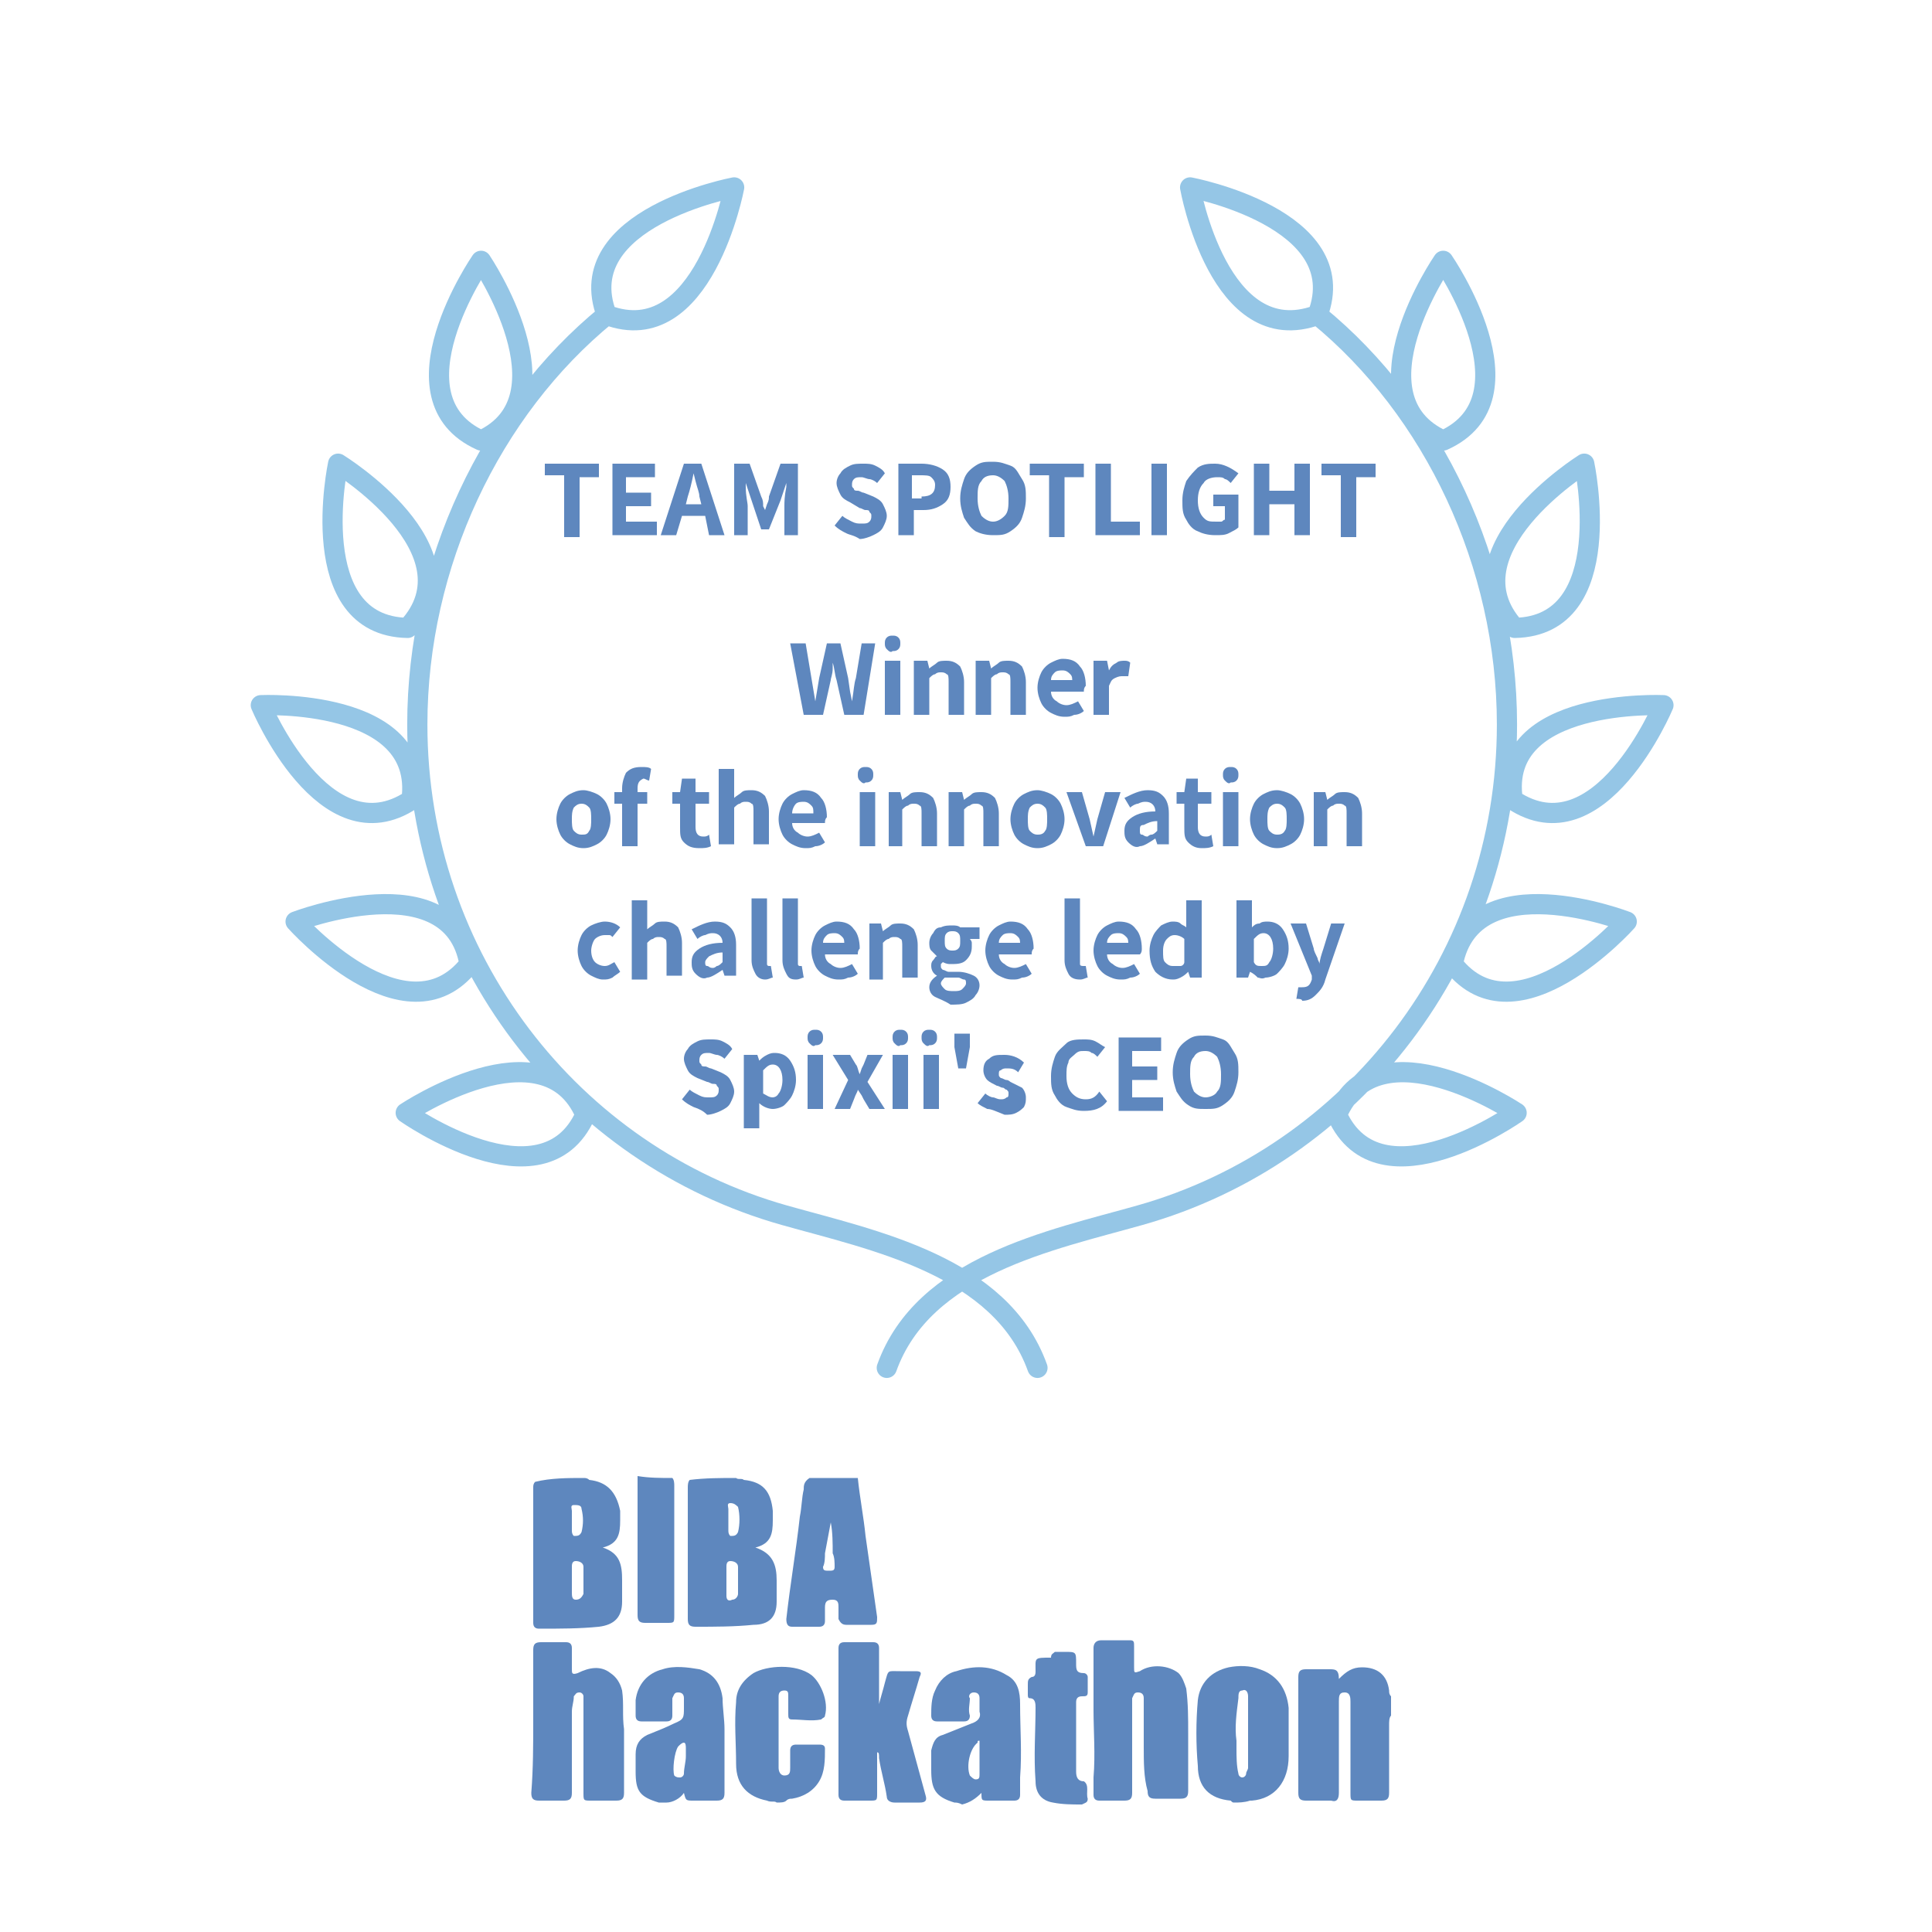 <?xml version="1.0" encoding="utf-8"?>
<!-- Generator: Adobe Illustrator 18.1.1, SVG Export Plug-In . SVG Version: 6.00 Build 0)  -->
<svg version="1.1" xmlns="http://www.w3.org/2000/svg" xmlns:xlink="http://www.w3.org/1999/xlink" x="0px" y="0px"
	 viewBox="0 0 100 100" enable-background="new 0 0 100 100" xml:space="preserve">
<g id="Livello_1">
</g>
<g id="Livello_2">
	<g>
		<g>
			<path fill="#5E87BE" d="M29.2,24.6h-1V24H31v0.7h-1v3.1h-0.8V24.6z"/>
			<path fill="#5E87BE" d="M31.6,24h2.3v0.7h-1.5v0.8h1.3v0.7h-1.3V27H34v0.7h-2.3V24z"/>
			<path fill="#5E87BE" d="M36.5,26.7h-1.2L35,27.7h-0.8l1.2-3.7h0.9l1.2,3.7h-0.8L36.5,26.7z M36.3,26.1l-0.1-0.4
				c0-0.2-0.1-0.4-0.2-0.8l-0.1-0.4h0c-0.1,0.5-0.2,0.9-0.3,1.2l-0.1,0.4H36.3z"/>
			<path fill="#5E87BE" d="M37.9,24h0.9l0.6,1.7c0.1,0.2,0.1,0.3,0.1,0.5l0.1,0.2h0l0.1-0.3c0.1-0.2,0.1-0.3,0.1-0.4l0.6-1.7h0.9
				v3.7h-0.7v-1.5c0-0.2,0-0.5,0.1-1l0-0.2h0l-0.3,0.9l-0.6,1.5h-0.4l-0.5-1.5L38.6,25h0l0,0.2c0,0.5,0.1,0.8,0.1,1v1.5h-0.7V24z"/>
			<path fill="#5E87BE" d="M43.8,27.6c-0.2-0.1-0.4-0.2-0.6-0.4l0.4-0.5c0.1,0.1,0.3,0.2,0.5,0.3c0.2,0.1,0.3,0.1,0.5,0.1
				c0.2,0,0.3,0,0.4-0.1c0.1-0.1,0.1-0.2,0.1-0.3c0-0.1,0-0.1-0.1-0.2c0-0.1-0.1-0.1-0.2-0.1c-0.1,0-0.2-0.1-0.3-0.1L44,26
				c-0.2-0.1-0.4-0.2-0.5-0.4c-0.1-0.2-0.2-0.4-0.2-0.6c0-0.2,0.1-0.4,0.2-0.5c0.1-0.2,0.3-0.3,0.5-0.4s0.4-0.1,0.7-0.1
				c0.2,0,0.4,0,0.6,0.1s0.4,0.2,0.5,0.4l-0.4,0.5c-0.1-0.1-0.3-0.2-0.4-0.2c-0.1,0-0.3-0.1-0.4-0.1c-0.2,0-0.3,0-0.4,0.1
				c-0.1,0.1-0.1,0.2-0.1,0.3c0,0.1,0,0.1,0.1,0.2c0,0.1,0.1,0.1,0.2,0.1c0.1,0,0.2,0.1,0.3,0.1l0.5,0.2c0.2,0.1,0.4,0.2,0.5,0.4
				c0.1,0.2,0.2,0.4,0.2,0.6c0,0.2-0.1,0.4-0.2,0.6s-0.3,0.3-0.5,0.4c-0.2,0.1-0.5,0.2-0.7,0.2C44.2,27.7,44,27.7,43.8,27.6z"/>
			<path fill="#5E87BE" d="M46.5,24h1.2c0.4,0,0.8,0.1,1.1,0.3c0.3,0.2,0.4,0.5,0.4,0.9c0,0.4-0.1,0.7-0.4,0.9s-0.6,0.3-1,0.3h-0.5
				v1.3h-0.8V24z M47.7,25.7c0.5,0,0.7-0.2,0.7-0.6c0-0.2-0.1-0.3-0.2-0.4s-0.3-0.1-0.6-0.1h-0.4v1.2H47.7z"/>
			<path fill="#5E87BE" d="M50.5,27.5c-0.3-0.2-0.4-0.4-0.6-0.7c-0.1-0.3-0.2-0.6-0.2-1c0-0.4,0.1-0.7,0.2-1
				c0.1-0.3,0.3-0.5,0.6-0.7c0.3-0.2,0.5-0.2,0.9-0.2s0.6,0.1,0.9,0.2s0.4,0.4,0.6,0.7s0.2,0.6,0.2,1c0,0.4-0.1,0.7-0.2,1
				s-0.3,0.5-0.6,0.7c-0.3,0.2-0.5,0.2-0.9,0.2S50.7,27.6,50.5,27.5z M52,26.7c0.2-0.2,0.2-0.5,0.2-0.9c0-0.4-0.1-0.7-0.2-0.9
				c-0.2-0.2-0.4-0.3-0.6-0.3c-0.3,0-0.5,0.1-0.6,0.3c-0.2,0.2-0.2,0.5-0.2,0.9s0.1,0.7,0.2,0.9c0.2,0.2,0.4,0.3,0.6,0.3
				S51.8,26.9,52,26.7z"/>
			<path fill="#5E87BE" d="M54.3,24.6h-1V24h2.8v0.7h-1v3.1h-0.8V24.6z"/>
			<path fill="#5E87BE" d="M56.7,24h0.8v3H59v0.7h-2.3V24z"/>
			<path fill="#5E87BE" d="M59.6,24h0.8v3.7h-0.8V24z"/>
			<path fill="#5E87BE" d="M62,27.5c-0.3-0.1-0.5-0.4-0.6-0.6c-0.2-0.3-0.2-0.6-0.2-1c0-0.4,0.1-0.7,0.2-1c0.2-0.3,0.4-0.5,0.6-0.7
				c0.3-0.2,0.6-0.2,0.9-0.2c0.4,0,0.8,0.2,1.2,0.5l-0.4,0.5c-0.1-0.1-0.2-0.2-0.3-0.2c-0.1-0.1-0.2-0.1-0.4-0.1
				c-0.3,0-0.6,0.1-0.7,0.3c-0.2,0.2-0.3,0.5-0.3,0.9c0,0.4,0.1,0.7,0.3,0.9S62.6,27,63,27c0.1,0,0.2,0,0.2,0c0.1,0,0.1-0.1,0.2-0.1
				v-0.7h-0.6v-0.6h1.3v1.7c-0.1,0.1-0.3,0.2-0.5,0.3s-0.4,0.1-0.7,0.1C62.5,27.7,62.2,27.6,62,27.5z"/>
			<path fill="#5E87BE" d="M64.9,24h0.8v1.4H67V24h0.8v3.7H67v-1.6h-1.3v1.6h-0.8V24z"/>
			<path fill="#5E87BE" d="M69.4,24.6h-1V24h2.8v0.7h-1v3.1h-0.8V24.6z"/>
		</g>
		<g>
			<path fill="#5E87BE" d="M40.9,33.3h0.8l0.3,1.8l0.2,1.2h0l0.2-1.2l0.4-1.8h0.7l0.4,1.8l0.1,0.7l0.1,0.5h0
				c0.1-0.6,0.1-0.9,0.2-1.2l0.3-1.8h0.7L44.7,37h-1l-0.4-1.8c-0.1-0.3-0.1-0.6-0.2-0.9h0l0,0.3c0,0.3-0.1,0.5-0.1,0.6L42.6,37h-1
				L40.9,33.3z"/>
			<path fill="#5E87BE" d="M45.9,33.6c-0.1-0.1-0.1-0.2-0.1-0.3s0-0.2,0.1-0.3c0.1-0.1,0.2-0.1,0.3-0.1c0.1,0,0.2,0,0.3,0.1
				c0.1,0.1,0.1,0.2,0.1,0.3s0,0.2-0.1,0.3s-0.2,0.1-0.3,0.1C46.1,33.8,46,33.7,45.9,33.6z M45.8,34.2h0.8V37h-0.8V34.2z"/>
			<path fill="#5E87BE" d="M47.4,34.2H48l0.1,0.4h0c0.1-0.1,0.3-0.2,0.4-0.3c0.1-0.1,0.3-0.1,0.5-0.1c0.3,0,0.5,0.1,0.7,0.3
				c0.1,0.2,0.2,0.5,0.2,0.8V37h-0.8v-1.7c0-0.2,0-0.4-0.1-0.4c-0.1-0.1-0.2-0.1-0.3-0.1c-0.1,0-0.2,0-0.3,0.1
				c-0.1,0-0.2,0.1-0.3,0.2V37h-0.8V34.2z"/>
			<path fill="#5E87BE" d="M50.6,34.2h0.6l0.1,0.4h0c0.1-0.1,0.3-0.2,0.4-0.3c0.1-0.1,0.3-0.1,0.5-0.1c0.3,0,0.5,0.1,0.7,0.3
				c0.1,0.2,0.2,0.5,0.2,0.8V37h-0.8v-1.7c0-0.2,0-0.4-0.1-0.4c-0.1-0.1-0.2-0.1-0.3-0.1c-0.1,0-0.2,0-0.3,0.1
				c-0.1,0-0.2,0.1-0.3,0.2V37h-0.8V34.2z"/>
			<path fill="#5E87BE" d="M56.1,35.8h-1.7c0,0.2,0.1,0.4,0.3,0.5c0.1,0.1,0.3,0.2,0.5,0.2c0.2,0,0.4-0.1,0.6-0.2l0.3,0.5
				c-0.1,0.1-0.3,0.2-0.5,0.2c-0.2,0.1-0.3,0.1-0.5,0.1c-0.3,0-0.5-0.1-0.7-0.2s-0.4-0.3-0.5-0.5c-0.1-0.2-0.2-0.5-0.2-0.8
				c0-0.3,0.1-0.6,0.2-0.8c0.1-0.2,0.3-0.4,0.5-0.5s0.4-0.2,0.6-0.2c0.4,0,0.7,0.1,0.9,0.4c0.2,0.2,0.3,0.6,0.3,1
				C56.1,35.6,56.1,35.7,56.1,35.8z M55.5,35.3c0-0.2,0-0.3-0.1-0.4c-0.1-0.1-0.2-0.2-0.4-0.2c-0.1,0-0.3,0-0.4,0.1
				s-0.2,0.2-0.2,0.4H55.5z"/>
			<path fill="#5E87BE" d="M56.7,34.2h0.6l0.1,0.5h0c0.1-0.2,0.2-0.3,0.4-0.4c0.1-0.1,0.3-0.1,0.4-0.1c0.1,0,0.2,0,0.3,0.1l-0.1,0.7
				c0,0,0,0-0.1,0c-0.1,0-0.1,0-0.2,0c-0.1,0-0.2,0-0.4,0.1s-0.2,0.2-0.3,0.4V37h-0.8V34.2z"/>
			<path fill="#5E87BE" d="M29.5,43.7c-0.2-0.1-0.4-0.3-0.5-0.5c-0.1-0.2-0.2-0.5-0.2-0.8c0-0.3,0.1-0.6,0.2-0.8s0.3-0.4,0.5-0.5
				s0.4-0.2,0.7-0.2c0.2,0,0.5,0.1,0.7,0.2s0.4,0.3,0.5,0.5c0.1,0.2,0.2,0.5,0.2,0.8s-0.1,0.6-0.2,0.8c-0.1,0.2-0.3,0.4-0.5,0.5
				s-0.4,0.2-0.7,0.2C29.9,43.9,29.7,43.8,29.5,43.7z M30.5,43c0.1-0.1,0.1-0.4,0.1-0.6s0-0.5-0.1-0.6s-0.2-0.2-0.4-0.2
				c-0.2,0-0.3,0.1-0.4,0.2c-0.1,0.2-0.1,0.4-0.1,0.6s0,0.5,0.1,0.6c0.1,0.1,0.2,0.2,0.4,0.2C30.3,43.2,30.4,43.2,30.5,43z"/>
			<path fill="#5E87BE" d="M33,40.8V41h0.5v0.6H33v2.2h-0.8v-2.2h-0.4V41l0.4,0v-0.2c0-0.3,0.1-0.6,0.2-0.8c0.2-0.2,0.4-0.3,0.8-0.3
				c0.2,0,0.4,0,0.5,0.1l-0.1,0.6c-0.1,0-0.2-0.1-0.3-0.1C33.1,40.4,33,40.5,33,40.8z"/>
			<path fill="#5E87BE" d="M35.4,43.6c-0.2-0.2-0.2-0.4-0.2-0.8v-1.2h-0.4V41l0.4,0l0.1-0.7H36V41h0.7v0.6H36v1.2
				c0,0.3,0.1,0.5,0.4,0.5c0.1,0,0.2,0,0.3-0.1l0.1,0.6c-0.2,0.1-0.4,0.1-0.6,0.1C35.8,43.9,35.6,43.8,35.4,43.6z"/>
			<path fill="#5E87BE" d="M37.2,39.8H38v1l0,0.5c0.1-0.1,0.3-0.2,0.4-0.3c0.1-0.1,0.3-0.1,0.5-0.1c0.3,0,0.5,0.1,0.7,0.3
				c0.1,0.2,0.2,0.5,0.2,0.8v1.7h-0.8v-1.7c0-0.2,0-0.4-0.1-0.4c-0.1-0.1-0.2-0.1-0.3-0.1c-0.1,0-0.2,0-0.3,0.1
				c-0.1,0-0.2,0.1-0.3,0.2v1.9h-0.8V39.8z"/>
			<path fill="#5E87BE" d="M42.7,42.6H41c0,0.2,0.1,0.4,0.3,0.5c0.1,0.1,0.3,0.2,0.5,0.2c0.2,0,0.4-0.1,0.6-0.2l0.3,0.5
				c-0.1,0.1-0.3,0.2-0.5,0.2c-0.2,0.1-0.3,0.1-0.5,0.1c-0.3,0-0.5-0.1-0.7-0.2s-0.4-0.3-0.5-0.5c-0.1-0.2-0.2-0.5-0.2-0.8
				c0-0.3,0.1-0.6,0.2-0.8c0.1-0.2,0.3-0.4,0.5-0.5s0.4-0.2,0.6-0.2c0.4,0,0.7,0.1,0.9,0.4c0.2,0.2,0.3,0.6,0.3,1
				C42.7,42.4,42.7,42.5,42.7,42.6z M42.1,42.1c0-0.2,0-0.3-0.1-0.4c-0.1-0.1-0.2-0.2-0.4-0.2c-0.1,0-0.3,0-0.4,0.1S41,41.9,41,42.1
				H42.1z"/>
			<path fill="#5E87BE" d="M44.5,40.4c-0.1-0.1-0.1-0.2-0.1-0.3s0-0.2,0.1-0.3c0.1-0.1,0.2-0.1,0.3-0.1c0.1,0,0.2,0,0.3,0.1
				c0.1,0.1,0.1,0.2,0.1,0.3s0,0.2-0.1,0.3s-0.2,0.1-0.3,0.1C44.7,40.6,44.6,40.5,44.5,40.4z M44.5,41h0.8v2.8h-0.8V41z"/>
			<path fill="#5E87BE" d="M46,41h0.6l0.1,0.4h0c0.1-0.1,0.3-0.2,0.4-0.3c0.1-0.1,0.3-0.1,0.5-0.1c0.3,0,0.5,0.1,0.7,0.3
				c0.1,0.2,0.2,0.5,0.2,0.8v1.7h-0.8v-1.7c0-0.2,0-0.4-0.1-0.4c-0.1-0.1-0.2-0.1-0.3-0.1c-0.1,0-0.2,0-0.3,0.1
				c-0.1,0-0.2,0.1-0.3,0.2v1.9H46V41z"/>
			<path fill="#5E87BE" d="M49.2,41h0.6l0.1,0.4h0c0.1-0.1,0.3-0.2,0.4-0.3c0.1-0.1,0.3-0.1,0.5-0.1c0.3,0,0.5,0.1,0.7,0.3
				c0.1,0.2,0.2,0.5,0.2,0.8v1.7h-0.8v-1.7c0-0.2,0-0.4-0.1-0.4c-0.1-0.1-0.2-0.1-0.3-0.1c-0.1,0-0.2,0-0.3,0.1
				c-0.1,0-0.2,0.1-0.3,0.2v1.9h-0.8V41z"/>
			<path fill="#5E87BE" d="M53,43.7c-0.2-0.1-0.4-0.3-0.5-0.5c-0.1-0.2-0.2-0.5-0.2-0.8c0-0.3,0.1-0.6,0.2-0.8s0.3-0.4,0.5-0.5
				s0.4-0.2,0.7-0.2c0.2,0,0.5,0.1,0.7,0.2s0.4,0.3,0.5,0.5c0.1,0.2,0.2,0.5,0.2,0.8s-0.1,0.6-0.2,0.8c-0.1,0.2-0.3,0.4-0.5,0.5
				s-0.4,0.2-0.7,0.2C53.4,43.9,53.2,43.8,53,43.7z M54.1,43c0.1-0.1,0.1-0.4,0.1-0.6s0-0.5-0.1-0.6s-0.2-0.2-0.4-0.2
				c-0.2,0-0.3,0.1-0.4,0.2c-0.1,0.2-0.1,0.4-0.1,0.6s0,0.5,0.1,0.6c0.1,0.1,0.2,0.2,0.4,0.2C53.8,43.2,54,43.2,54.1,43z"/>
			<path fill="#5E87BE" d="M55.2,41H56l0.4,1.4l0.2,0.9h0l0.2-0.9l0.4-1.4H58l-0.9,2.8h-0.9L55.2,41z"/>
			<path fill="#5E87BE" d="M58.4,43.6c-0.2-0.2-0.2-0.4-0.2-0.6c0-0.3,0.1-0.5,0.4-0.7c0.3-0.2,0.7-0.3,1.2-0.3
				c0-0.3-0.2-0.5-0.5-0.5c-0.1,0-0.2,0-0.4,0.1c-0.1,0-0.3,0.1-0.4,0.2l-0.3-0.5c0.4-0.2,0.8-0.4,1.2-0.4c0.4,0,0.6,0.1,0.8,0.3
				c0.2,0.2,0.3,0.5,0.3,0.9v1.6h-0.6l-0.1-0.3h0c-0.3,0.2-0.6,0.4-0.8,0.4C58.8,43.9,58.6,43.8,58.4,43.6z M59.6,43.2
				c0.1,0,0.2-0.1,0.3-0.2v-0.5c-0.3,0-0.5,0.1-0.7,0.2C59,42.7,59,42.8,59,43c0,0.1,0,0.2,0.1,0.2s0.1,0.1,0.3,0.1
				C59.4,43.3,59.5,43.2,59.6,43.2z"/>
			<path fill="#5E87BE" d="M61.5,43.6c-0.2-0.2-0.2-0.4-0.2-0.8v-1.2h-0.4V41l0.4,0l0.1-0.7h0.6V41h0.7v0.6h-0.7v1.2
				c0,0.3,0.1,0.5,0.4,0.5c0.1,0,0.2,0,0.3-0.1l0.1,0.6c-0.2,0.1-0.4,0.1-0.6,0.1C61.9,43.9,61.7,43.8,61.5,43.6z"/>
			<path fill="#5E87BE" d="M63.4,40.4c-0.1-0.1-0.1-0.2-0.1-0.3s0-0.2,0.1-0.3c0.1-0.1,0.2-0.1,0.3-0.1c0.1,0,0.2,0,0.3,0.1
				c0.1,0.1,0.1,0.2,0.1,0.3s0,0.2-0.1,0.3s-0.2,0.1-0.3,0.1C63.6,40.6,63.5,40.5,63.4,40.4z M63.3,41h0.8v2.8h-0.8V41z"/>
			<path fill="#5E87BE" d="M65.4,43.7c-0.2-0.1-0.4-0.3-0.5-0.5c-0.1-0.2-0.2-0.5-0.2-0.8c0-0.3,0.1-0.6,0.2-0.8s0.3-0.4,0.5-0.5
				s0.4-0.2,0.7-0.2c0.2,0,0.5,0.1,0.7,0.2s0.4,0.3,0.5,0.5c0.1,0.2,0.2,0.5,0.2,0.8s-0.1,0.6-0.2,0.8c-0.1,0.2-0.3,0.4-0.5,0.5
				s-0.4,0.2-0.7,0.2C65.8,43.9,65.6,43.8,65.4,43.7z M66.5,43c0.1-0.1,0.1-0.4,0.1-0.6s0-0.5-0.1-0.6s-0.2-0.2-0.4-0.2
				c-0.2,0-0.3,0.1-0.4,0.2c-0.1,0.2-0.1,0.4-0.1,0.6s0,0.5,0.1,0.6c0.1,0.1,0.2,0.2,0.4,0.2C66.2,43.2,66.4,43.2,66.5,43z"/>
			<path fill="#5E87BE" d="M68,41h0.6l0.1,0.4h0c0.1-0.1,0.3-0.2,0.4-0.3c0.1-0.1,0.3-0.1,0.5-0.1c0.3,0,0.5,0.1,0.7,0.3
				c0.1,0.2,0.2,0.5,0.2,0.8v1.7h-0.8v-1.7c0-0.2,0-0.4-0.1-0.4c-0.1-0.1-0.2-0.1-0.3-0.1c-0.1,0-0.2,0-0.3,0.1
				c-0.1,0-0.2,0.1-0.3,0.2v1.9H68V41z"/>
			<path fill="#5E87BE" d="M30.6,50.5c-0.2-0.1-0.4-0.3-0.5-0.5c-0.1-0.2-0.2-0.5-0.2-0.8s0.1-0.6,0.2-0.8c0.1-0.2,0.3-0.4,0.5-0.5
				c0.2-0.1,0.5-0.2,0.7-0.2c0.3,0,0.6,0.1,0.8,0.3l-0.4,0.5c-0.1-0.1-0.1-0.1-0.2-0.1s-0.1,0-0.2,0c-0.2,0-0.4,0.1-0.5,0.2
				s-0.2,0.4-0.2,0.6c0,0.3,0.1,0.5,0.2,0.6s0.3,0.2,0.5,0.2c0.2,0,0.3-0.1,0.5-0.2l0.3,0.5c-0.1,0.1-0.3,0.2-0.4,0.3
				c-0.2,0.1-0.3,0.1-0.5,0.1C31,50.7,30.8,50.6,30.6,50.5z"/>
			<path fill="#5E87BE" d="M32.7,46.6h0.8v1l0,0.5c0.1-0.1,0.3-0.2,0.4-0.3c0.1-0.1,0.3-0.1,0.5-0.1c0.3,0,0.5,0.1,0.7,0.3
				c0.1,0.2,0.2,0.5,0.2,0.8v1.7h-0.8V49c0-0.2,0-0.4-0.1-0.4c-0.1-0.1-0.2-0.1-0.3-0.1c-0.1,0-0.2,0-0.3,0.1
				c-0.1,0-0.2,0.1-0.3,0.2v1.9h-0.8V46.6z"/>
			<path fill="#5E87BE" d="M36,50.4c-0.2-0.2-0.2-0.4-0.2-0.6c0-0.3,0.1-0.5,0.4-0.7c0.3-0.2,0.7-0.3,1.2-0.3c0-0.3-0.2-0.5-0.5-0.5
				c-0.1,0-0.2,0-0.4,0.1c-0.1,0-0.3,0.1-0.4,0.2l-0.3-0.5c0.4-0.2,0.8-0.4,1.2-0.4c0.4,0,0.6,0.1,0.8,0.3c0.2,0.2,0.3,0.5,0.3,0.9
				v1.6h-0.6l-0.1-0.3h0c-0.3,0.2-0.6,0.4-0.8,0.4C36.4,50.7,36.2,50.6,36,50.4z M37.1,50c0.1,0,0.2-0.1,0.3-0.2v-0.5
				c-0.3,0-0.5,0.1-0.7,0.2c-0.1,0.1-0.2,0.2-0.2,0.3c0,0.1,0,0.2,0.1,0.2s0.1,0.1,0.3,0.1C37,50.1,37.1,50,37.1,50z"/>
			<path fill="#5E87BE" d="M39.1,50.4c-0.1-0.2-0.2-0.4-0.2-0.7v-3.2h0.8v3.2c0,0.1,0,0.1,0,0.2s0.1,0.1,0.1,0.1c0,0,0.1,0,0.1,0
				l0.1,0.6c-0.1,0-0.2,0.1-0.4,0.1C39.4,50.7,39.2,50.6,39.1,50.4z"/>
			<path fill="#5E87BE" d="M40.7,50.4c-0.1-0.2-0.2-0.4-0.2-0.7v-3.2h0.8v3.2c0,0.1,0,0.1,0,0.2s0.1,0.1,0.1,0.1c0,0,0.1,0,0.1,0
				l0.1,0.6c-0.1,0-0.2,0.1-0.4,0.1C40.9,50.7,40.8,50.6,40.7,50.4z"/>
			<path fill="#5E87BE" d="M44.4,49.4h-1.7c0,0.2,0.1,0.4,0.3,0.5c0.1,0.1,0.3,0.2,0.5,0.2c0.2,0,0.4-0.1,0.6-0.2l0.3,0.5
				c-0.1,0.1-0.3,0.2-0.5,0.2c-0.2,0.1-0.3,0.1-0.5,0.1c-0.3,0-0.5-0.1-0.7-0.2s-0.4-0.3-0.5-0.5c-0.1-0.2-0.2-0.5-0.2-0.8
				c0-0.3,0.1-0.6,0.2-0.8c0.1-0.2,0.3-0.4,0.5-0.5s0.4-0.2,0.6-0.2c0.4,0,0.7,0.1,0.9,0.4c0.2,0.2,0.3,0.6,0.3,1
				C44.4,49.2,44.4,49.3,44.4,49.4z M43.7,48.9c0-0.2,0-0.3-0.1-0.4c-0.1-0.1-0.2-0.2-0.4-0.2c-0.1,0-0.3,0-0.4,0.1
				s-0.2,0.2-0.2,0.4H43.7z"/>
			<path fill="#5E87BE" d="M45,47.8h0.6l0.1,0.4h0c0.1-0.1,0.3-0.2,0.4-0.3c0.1-0.1,0.3-0.1,0.5-0.1c0.3,0,0.5,0.1,0.7,0.3
				c0.1,0.2,0.2,0.5,0.2,0.8v1.7h-0.8V49c0-0.2,0-0.4-0.1-0.4c-0.1-0.1-0.2-0.1-0.3-0.1c-0.1,0-0.2,0-0.3,0.1
				c-0.1,0-0.2,0.1-0.3,0.2v1.9H45V47.8z"/>
			<path fill="#5E87BE" d="M48.4,51.6c-0.2-0.1-0.3-0.3-0.3-0.5s0.1-0.4,0.4-0.6v0c-0.2-0.1-0.3-0.3-0.3-0.5c0-0.1,0-0.2,0.1-0.3
				s0.1-0.2,0.2-0.2v0c-0.1-0.1-0.2-0.2-0.3-0.3c-0.1-0.1-0.1-0.3-0.1-0.4c0-0.2,0.1-0.4,0.2-0.5c0.1-0.2,0.2-0.3,0.4-0.3
				c0.2-0.1,0.4-0.1,0.6-0.1c0.1,0,0.3,0,0.4,0.1h1v0.6h-0.5c0,0,0.1,0.1,0.1,0.2c0,0.1,0,0.1,0,0.2c0,0.3-0.1,0.5-0.3,0.7
				c-0.2,0.2-0.5,0.2-0.8,0.2c-0.1,0-0.2,0-0.4-0.1c0,0-0.1,0.1-0.1,0.1s0,0.1,0,0.1c0,0.1,0,0.1,0.1,0.2c0.1,0,0.2,0.1,0.3,0.1h0.5
				c0.3,0,0.6,0.1,0.8,0.2s0.3,0.3,0.3,0.5c0,0.2-0.1,0.4-0.2,0.5c-0.1,0.2-0.3,0.3-0.5,0.4s-0.5,0.1-0.8,0.1
				C48.9,51.8,48.6,51.7,48.4,51.6z M49.8,51.2c0.1-0.1,0.2-0.2,0.2-0.3c0-0.1,0-0.2-0.1-0.2c-0.1,0-0.2-0.1-0.3-0.1h-0.3
				c-0.2,0-0.3,0-0.4,0c-0.1,0.1-0.2,0.2-0.2,0.3c0,0.1,0.1,0.2,0.2,0.3c0.1,0.1,0.3,0.1,0.5,0.1C49.5,51.3,49.7,51.3,49.8,51.2z
				 M49.6,49.1c0.1-0.1,0.1-0.2,0.1-0.4c0-0.2,0-0.3-0.1-0.4c-0.1-0.1-0.2-0.1-0.3-0.1s-0.2,0-0.3,0.1c-0.1,0.1-0.1,0.2-0.1,0.4
				c0,0.2,0,0.3,0.1,0.4c0.1,0.1,0.2,0.1,0.3,0.1C49.4,49.2,49.5,49.2,49.6,49.1z"/>
			<path fill="#5E87BE" d="M53.4,49.4h-1.7c0,0.2,0.1,0.4,0.3,0.5c0.1,0.1,0.3,0.2,0.5,0.2c0.2,0,0.4-0.1,0.6-0.2l0.3,0.5
				c-0.1,0.1-0.3,0.2-0.5,0.2c-0.2,0.1-0.3,0.1-0.5,0.1c-0.3,0-0.5-0.1-0.7-0.2s-0.4-0.3-0.5-0.5c-0.1-0.2-0.2-0.5-0.2-0.8
				c0-0.3,0.1-0.6,0.2-0.8c0.1-0.2,0.3-0.4,0.5-0.5s0.4-0.2,0.6-0.2c0.4,0,0.7,0.1,0.9,0.4c0.2,0.2,0.3,0.6,0.3,1
				C53.4,49.2,53.4,49.3,53.4,49.4z M52.8,48.9c0-0.2,0-0.3-0.1-0.4c-0.1-0.1-0.2-0.2-0.4-0.2c-0.1,0-0.3,0-0.4,0.1
				s-0.2,0.2-0.2,0.4H52.8z"/>
			<path fill="#5E87BE" d="M55.3,50.4c-0.1-0.2-0.2-0.4-0.2-0.7v-3.2h0.8v3.2c0,0.1,0,0.1,0,0.2S56,50,56.1,50c0,0,0.1,0,0.1,0
				l0.1,0.6c-0.1,0-0.2,0.1-0.4,0.1C55.6,50.7,55.4,50.6,55.3,50.4z"/>
			<path fill="#5E87BE" d="M59,49.4h-1.7c0,0.2,0.1,0.4,0.3,0.5c0.1,0.1,0.3,0.2,0.5,0.2c0.2,0,0.4-0.1,0.6-0.2l0.3,0.5
				c-0.1,0.1-0.3,0.2-0.5,0.2c-0.2,0.1-0.3,0.1-0.5,0.1c-0.3,0-0.5-0.1-0.7-0.2s-0.4-0.3-0.5-0.5c-0.1-0.2-0.2-0.5-0.2-0.8
				c0-0.3,0.1-0.6,0.2-0.8c0.1-0.2,0.3-0.4,0.5-0.5s0.4-0.2,0.6-0.2c0.4,0,0.7,0.1,0.9,0.4c0.2,0.2,0.3,0.6,0.3,1
				C59.1,49.2,59.1,49.3,59,49.4z M58.4,48.9c0-0.2,0-0.3-0.1-0.4c-0.1-0.1-0.2-0.2-0.4-0.2c-0.1,0-0.3,0-0.4,0.1s-0.2,0.2-0.2,0.4
				H58.4z"/>
			<path fill="#5E87BE" d="M59.8,50.3c-0.2-0.3-0.3-0.6-0.3-1.1c0-0.3,0.1-0.6,0.2-0.8c0.1-0.2,0.3-0.4,0.4-0.5
				c0.2-0.1,0.4-0.2,0.6-0.2c0.1,0,0.3,0,0.4,0.1s0.2,0.1,0.3,0.2l0-0.4v-1h0.8v4h-0.6l-0.1-0.3h0c-0.1,0.1-0.2,0.2-0.4,0.3
				s-0.3,0.1-0.4,0.1C60.3,50.7,60,50.5,59.8,50.3z M61.1,50c0.1,0,0.2-0.1,0.2-0.2v-1.2c-0.1-0.1-0.3-0.2-0.5-0.2
				c-0.2,0-0.3,0.1-0.4,0.2c-0.1,0.1-0.2,0.3-0.2,0.6c0,0.3,0,0.5,0.1,0.6s0.2,0.2,0.4,0.2C61,50,61,50,61.1,50z"/>
			<path fill="#5E87BE" d="M65.1,50.6c-0.1-0.1-0.2-0.2-0.4-0.3h0l-0.1,0.3H64v-4h0.8v1l0,0.4c0.1-0.1,0.2-0.2,0.4-0.2
				c0.1-0.1,0.3-0.1,0.4-0.1c0.3,0,0.6,0.1,0.8,0.4c0.2,0.3,0.3,0.6,0.3,1c0,0.3-0.1,0.6-0.2,0.8s-0.3,0.4-0.4,0.5s-0.4,0.2-0.6,0.2
				C65.3,50.7,65.2,50.6,65.1,50.6z M65.7,49.8c0.1-0.1,0.2-0.4,0.2-0.7c0-0.5-0.2-0.8-0.5-0.8c-0.2,0-0.3,0.1-0.5,0.3v1.2
				C65,50,65.1,50,65.3,50C65.5,50,65.6,50,65.7,49.8z"/>
			<path fill="#5E87BE" d="M67.1,51.7l0.1-0.6c0.1,0,0.1,0,0.2,0c0.3,0,0.4-0.1,0.5-0.4l0-0.2l-1.1-2.7h0.8l0.4,1.3
				c0,0.1,0.1,0.3,0.2,0.5c0,0.1,0.1,0.2,0.1,0.3h0c0-0.2,0.1-0.5,0.2-0.8l0.4-1.3h0.7l-1,2.9c-0.1,0.4-0.3,0.6-0.5,0.8
				c-0.2,0.2-0.4,0.3-0.7,0.3C67.4,51.7,67.2,51.7,67.1,51.7z"/>
			<path fill="#5E87BE" d="M35.9,57.3c-0.2-0.1-0.4-0.2-0.6-0.4l0.4-0.5c0.1,0.1,0.3,0.2,0.5,0.3c0.2,0.1,0.3,0.1,0.5,0.1
				c0.2,0,0.3,0,0.4-0.1c0.1-0.1,0.1-0.2,0.1-0.3c0-0.1,0-0.1-0.1-0.2c0-0.1-0.1-0.1-0.2-0.1c-0.1,0-0.2-0.1-0.3-0.1l-0.5-0.2
				c-0.2-0.1-0.4-0.2-0.5-0.4c-0.1-0.2-0.2-0.4-0.2-0.6c0-0.2,0.1-0.4,0.2-0.5c0.1-0.2,0.3-0.3,0.5-0.4s0.4-0.1,0.7-0.1
				c0.2,0,0.4,0,0.6,0.1s0.4,0.2,0.5,0.4l-0.4,0.5c-0.1-0.1-0.3-0.2-0.4-0.2c-0.1,0-0.3-0.1-0.4-0.1c-0.2,0-0.3,0-0.4,0.1
				c-0.1,0.1-0.1,0.2-0.1,0.3c0,0.1,0,0.1,0.1,0.2c0,0.1,0.1,0.1,0.2,0.1c0.1,0,0.2,0.1,0.3,0.1l0.5,0.2c0.2,0.1,0.4,0.2,0.5,0.4
				c0.1,0.2,0.2,0.4,0.2,0.6c0,0.2-0.1,0.4-0.2,0.6s-0.3,0.3-0.5,0.4c-0.2,0.1-0.5,0.2-0.7,0.2C36.4,57.5,36.2,57.4,35.9,57.3z"/>
			<path fill="#5E87BE" d="M38.6,54.6h0.6l0.1,0.3h0c0.1-0.1,0.2-0.2,0.4-0.3s0.3-0.1,0.4-0.1c0.3,0,0.6,0.1,0.8,0.4
				c0.2,0.3,0.3,0.6,0.3,1c0,0.3-0.1,0.6-0.2,0.8s-0.3,0.4-0.4,0.5s-0.4,0.2-0.6,0.2c-0.2,0-0.5-0.1-0.7-0.3l0,0.5v0.8h-0.8V54.6z
				 M40.3,56.6c0.1-0.1,0.2-0.4,0.2-0.7c0-0.5-0.2-0.8-0.5-0.8c-0.2,0-0.3,0.1-0.5,0.3v1.2c0.2,0.1,0.3,0.2,0.5,0.2
				C40,56.8,40.2,56.8,40.3,56.6z"/>
			<path fill="#5E87BE" d="M41.9,54c-0.1-0.1-0.1-0.2-0.1-0.3s0-0.2,0.1-0.3c0.1-0.1,0.2-0.1,0.3-0.1c0.1,0,0.2,0,0.3,0.1
				c0.1,0.1,0.1,0.2,0.1,0.3s0,0.2-0.1,0.3s-0.2,0.1-0.3,0.1C42.1,54.2,42,54.1,41.9,54z M41.8,54.6h0.8v2.8h-0.8V54.6z"/>
			<path fill="#5E87BE" d="M43.9,55.9l-0.8-1.3H44l0.3,0.5c0.1,0.1,0.1,0.3,0.2,0.5h0l0.1-0.3l0.1-0.2l0.2-0.5h0.8L44.9,56l0.9,1.4
				h-0.8l-0.3-0.5l-0.1-0.2l-0.2-0.3h0c0,0.1-0.1,0.2-0.2,0.5l-0.2,0.5h-0.8L43.9,55.9z"/>
			<path fill="#5E87BE" d="M46.3,54c-0.1-0.1-0.1-0.2-0.1-0.3s0-0.2,0.1-0.3c0.1-0.1,0.2-0.1,0.3-0.1c0.1,0,0.2,0,0.3,0.1
				c0.1,0.1,0.1,0.2,0.1,0.3s0,0.2-0.1,0.3s-0.2,0.1-0.3,0.1C46.5,54.2,46.4,54.1,46.3,54z M46.2,54.6H47v2.8h-0.8V54.6z"/>
			<path fill="#5E87BE" d="M47.8,54c-0.1-0.1-0.1-0.2-0.1-0.3s0-0.2,0.1-0.3c0.1-0.1,0.2-0.1,0.3-0.1c0.1,0,0.2,0,0.3,0.1
				c0.1,0.1,0.1,0.2,0.1,0.3s0,0.2-0.1,0.3s-0.2,0.1-0.3,0.1C48,54.2,47.9,54.1,47.8,54z M47.8,54.6h0.8v2.8h-0.8V54.6z"/>
			<path fill="#5E87BE" d="M49.4,54.2l0-0.7h0.8l0,0.7L50,55.3h-0.4L49.4,54.2z"/>
			<path fill="#5E87BE" d="M51.1,57.4c-0.2-0.1-0.4-0.2-0.5-0.3l0.4-0.5c0.1,0.1,0.3,0.2,0.4,0.2s0.2,0.1,0.4,0.1
				c0.1,0,0.2,0,0.3-0.1c0.1,0,0.1-0.1,0.1-0.2c0-0.1,0-0.1-0.1-0.2c-0.1,0-0.1-0.1-0.2-0.1c-0.1,0-0.2-0.1-0.3-0.1
				c-0.2-0.1-0.4-0.2-0.5-0.3c-0.1-0.1-0.2-0.3-0.2-0.5c0-0.3,0.1-0.5,0.3-0.6c0.2-0.2,0.4-0.2,0.8-0.2c0.3,0,0.7,0.1,1,0.4
				l-0.3,0.5c-0.2-0.2-0.4-0.2-0.6-0.2c-0.1,0-0.2,0-0.3,0.1c-0.1,0-0.1,0.1-0.1,0.2s0,0.1,0.1,0.2c0.1,0,0.2,0.1,0.3,0.1
				c0.1,0,0.2,0.1,0.2,0.1c0.2,0.1,0.4,0.2,0.6,0.3c0.1,0.1,0.2,0.3,0.2,0.5c0,0.2,0,0.3-0.1,0.5c-0.1,0.1-0.2,0.2-0.4,0.3
				c-0.2,0.1-0.4,0.1-0.6,0.1C51.5,57.5,51.3,57.4,51.1,57.4z"/>
			<path fill="#5E87BE" d="M55.2,57.3c-0.3-0.1-0.5-0.4-0.6-0.6c-0.2-0.3-0.2-0.6-0.2-1c0-0.4,0.1-0.7,0.2-1s0.4-0.5,0.6-0.7
				s0.6-0.2,0.9-0.2c0.2,0,0.4,0,0.6,0.1c0.2,0.1,0.3,0.2,0.5,0.3l-0.4,0.5c-0.1-0.1-0.2-0.2-0.3-0.2c-0.1-0.1-0.2-0.1-0.4-0.1
				c-0.2,0-0.3,0-0.5,0.2c-0.1,0.1-0.3,0.2-0.3,0.4c-0.1,0.2-0.1,0.4-0.1,0.7c0,0.4,0.1,0.7,0.3,0.9c0.2,0.2,0.4,0.3,0.7,0.3
				c0.3,0,0.5-0.1,0.7-0.4l0.4,0.5c-0.3,0.4-0.7,0.5-1.2,0.5C55.7,57.5,55.5,57.4,55.2,57.3z"/>
			<path fill="#5E87BE" d="M57.8,53.7h2.3v0.7h-1.5v0.8h1.3v0.7h-1.3v0.9h1.6v0.7h-2.3V53.7z"/>
			<path fill="#5E87BE" d="M61.5,57.2c-0.3-0.2-0.4-0.4-0.6-0.7c-0.1-0.3-0.2-0.6-0.2-1c0-0.4,0.1-0.7,0.2-1
				c0.1-0.3,0.3-0.5,0.6-0.7c0.3-0.2,0.5-0.2,0.9-0.2s0.6,0.1,0.9,0.2s0.4,0.4,0.6,0.7s0.2,0.6,0.2,1c0,0.4-0.1,0.7-0.2,1
				s-0.3,0.5-0.6,0.7c-0.3,0.2-0.5,0.2-0.9,0.2S61.8,57.4,61.5,57.2z M63,56.5c0.2-0.2,0.2-0.5,0.2-0.9c0-0.4-0.1-0.7-0.2-0.9
				c-0.2-0.2-0.4-0.3-0.6-0.3c-0.3,0-0.5,0.1-0.6,0.3c-0.2,0.2-0.2,0.5-0.2,0.9s0.1,0.7,0.2,0.9c0.2,0.2,0.4,0.3,0.6,0.3
				S62.9,56.7,63,56.5z"/>
		</g>
		<g>
			<path fill="#5E87BE" d="M30.2,76.5c0.1,0,0.2,0,0.3,0.1c0.9,0.1,1.4,0.6,1.6,1.6c0,0.2,0,0.3,0,0.5c0,0.7-0.1,1.2-0.9,1.4
				c0.9,0.3,1,0.9,1,1.7c0,0.4,0,0.7,0,1.1c0,0.8-0.4,1.2-1.2,1.3c-1,0.1-2,0.1-3.1,0.1c-0.2,0-0.3-0.1-0.3-0.3c0-2.3,0-4.7,0-7
				c0-0.1,0-0.2,0.1-0.3C28.5,76.5,29.4,76.5,30.2,76.5z M30.2,81.8C30.2,81.8,30.2,81.8,30.2,81.8c0-0.2,0-0.5,0-0.7
				c0-0.2-0.2-0.3-0.4-0.3c-0.2,0-0.2,0.2-0.2,0.3c0,0.4,0,0.9,0,1.3c0,0.2,0,0.4,0.2,0.4c0.2,0,0.3-0.1,0.4-0.3
				C30.2,82.2,30.2,82,30.2,81.8z M29.6,78.7c0,0.2,0,0.3,0,0.5c0,0.1,0,0.2,0.1,0.3c0.2,0,0.3,0,0.4-0.2c0.1-0.4,0.1-0.8,0-1.2
				c0-0.2-0.2-0.2-0.4-0.2c-0.2,0-0.1,0.2-0.1,0.3C29.6,78.4,29.6,78.6,29.6,78.7z"/>
			<path fill="#5E87BE" d="M38.1,76.5c0.1,0.1,0.3,0,0.4,0.1c1,0.1,1.4,0.6,1.5,1.6c0,0.2,0,0.3,0,0.5c0,0.7-0.1,1.2-0.9,1.4
				c0.9,0.3,1.1,0.9,1.1,1.7c0,0.4,0,0.8,0,1.1c0,0.8-0.4,1.2-1.2,1.2c-1,0.1-2,0.1-3,0.1c-0.3,0-0.4-0.1-0.4-0.4c0-2.3,0-4.6,0-6.8
				c0-0.1,0-0.3,0.1-0.4C36.5,76.5,37.3,76.5,38.1,76.5z M38.2,81.8C38.2,81.8,38.2,81.8,38.2,81.8c0-0.2,0-0.5,0-0.7
				c0-0.2-0.2-0.3-0.4-0.3c-0.2,0-0.2,0.2-0.2,0.3c0,0.5,0,1,0,1.5c0,0.2,0.1,0.3,0.3,0.2c0.2,0,0.3-0.2,0.3-0.3
				C38.2,82.2,38.2,82,38.2,81.8z M37.7,78.7c0,0.2,0,0.3,0,0.5c0,0.1,0,0.2,0.1,0.3c0.2,0,0.3,0,0.4-0.2c0.1-0.4,0.1-0.9,0-1.3
				c-0.1-0.1-0.2-0.2-0.4-0.2c-0.2,0-0.1,0.2-0.1,0.3C37.7,78.4,37.7,78.5,37.7,78.7z"/>
			<path fill="#5E87BE" d="M72,88.8c-0.1,0.1-0.1,0.3-0.1,0.5c0,1.2,0,2.3,0,3.5c0,0.3-0.1,0.4-0.4,0.4c-0.4,0-0.8,0-1.2,0
				c-0.4,0-0.4,0-0.4-0.4c0-1.3,0-2.5,0-3.8c0-0.3,0-0.6,0-0.9c0-0.2,0-0.5-0.3-0.5c-0.3,0-0.3,0.2-0.3,0.5c0,1.6,0,3.2,0,4.7
				c0,0.3-0.1,0.5-0.4,0.4c-0.4,0-0.9,0-1.3,0c-0.3,0-0.4-0.1-0.4-0.4c0-1.5,0-2.9,0-4.4c0-0.5,0-1,0-1.6c0-0.3,0.1-0.4,0.4-0.4
				c0.4,0,0.8,0,1.2,0c0.3,0,0.5,0,0.5,0.5c0.4-0.4,0.7-0.6,1.2-0.6c0.8,0,1.3,0.4,1.4,1.2c0,0.1,0,0.2,0.1,0.3
				C72,88.1,72,88.5,72,88.8z"/>
			<path fill="#5E87BE" d="M44.4,76.5c0.1,1,0.3,2,0.4,3c0.2,1.4,0.4,2.8,0.6,4.2c0,0.3,0,0.4-0.3,0.4c-0.4,0-0.9,0-1.3,0
				c-0.2,0-0.3-0.1-0.4-0.3c0-0.2,0-0.4,0-0.6c0-0.2,0-0.4-0.3-0.4c-0.3,0-0.4,0.1-0.4,0.4c0,0.2,0,0.5,0,0.7c0,0.2-0.1,0.3-0.3,0.3
				c-0.5,0-0.9,0-1.4,0c-0.2,0-0.3-0.1-0.3-0.4c0.2-1.8,0.5-3.5,0.7-5.3c0.1-0.5,0.1-1,0.2-1.4c0-0.2,0-0.4,0.3-0.6
				C42.6,76.5,43.5,76.5,44.4,76.5z M43,78.8C43,78.8,43,78.8,43,78.8c-0.1,0.5-0.2,1.1-0.3,1.6c0,0.2,0,0.5-0.1,0.7
				c0,0.2,0.1,0.2,0.3,0.2c0.2,0,0.3,0,0.3-0.2c0-0.2,0-0.5-0.1-0.7C43.1,79.9,43.1,79.3,43,78.8z"/>
			<path fill="#5E87BE" d="M63.9,93.3c-0.1,0-0.1,0-0.2-0.1c-1.1-0.1-1.7-0.7-1.7-1.8c-0.1-1.1-0.1-2.3,0-3.4
				c0.1-0.9,0.7-1.5,1.6-1.7c0.5-0.1,1.1-0.1,1.6,0.1c0.9,0.3,1.4,1,1.5,2c0,0.8,0,1.7,0,2.5c0,1.3-0.7,2.2-1.9,2.3c0,0-0.1,0-0.1,0
				C64.4,93.3,64.1,93.3,63.9,93.3z M64,90.1c0,0.1,0,0.3,0,0.4c0,0.4,0,0.9,0.1,1.3c0,0.1,0.1,0.2,0.2,0.2c0.1,0,0.2-0.1,0.2-0.2
				c0-0.1,0.1-0.2,0.1-0.3c0-1.2,0-2.4,0-3.7c0-0.2-0.1-0.4-0.3-0.3c-0.2,0-0.2,0.2-0.2,0.4C64,88.7,63.9,89.4,64,90.1z"/>
			<path fill="#5E87BE" d="M34.1,93.3c-1-0.3-1.2-0.6-1.2-1.6c0-0.3,0-0.6,0-0.9c0-0.5,0.2-0.8,0.6-1c0.5-0.2,1-0.4,1.4-0.6
				c0.5-0.2,0.5-0.3,0.5-0.8c0-0.2,0-0.4,0-0.5c0-0.2-0.1-0.3-0.3-0.3c-0.2,0-0.2,0.1-0.3,0.3c0,0.3,0,0.6,0,0.9
				c0,0.2-0.1,0.3-0.3,0.3c-0.4,0-0.9,0-1.3,0c-0.2,0-0.3-0.1-0.3-0.3c0-0.3,0-0.5,0-0.8c0.1-0.8,0.6-1.4,1.4-1.6
				c0.6-0.2,1.3-0.1,1.9,0c0.7,0.2,1.1,0.7,1.2,1.5c0,0.5,0.1,1.1,0.1,1.6c0,1.1,0,2.2,0,3.3c0,0.3-0.1,0.4-0.4,0.4
				c-0.4,0-0.8,0-1.2,0c-0.4,0-0.4,0-0.5-0.4c-0.2,0.3-0.6,0.5-0.9,0.5C34.4,93.3,34.2,93.3,34.1,93.3z M35.5,90.9
				C35.5,90.9,35.5,90.9,35.5,90.9c0-0.1,0-0.3,0-0.4c0-0.1,0-0.3-0.1-0.3c-0.1,0-0.2,0.1-0.3,0.2c-0.2,0.3-0.3,1.2-0.2,1.5
				c0.1,0.1,0.2,0.1,0.3,0.1c0.1,0,0.2-0.1,0.2-0.2C35.4,91.5,35.5,91.2,35.5,90.9z"/>
			<path fill="#5E87BE" d="M49.4,93.3c-1-0.3-1.2-0.7-1.2-1.7c0-0.3,0-0.7,0-1c0.1-0.4,0.2-0.7,0.6-0.8c0.5-0.2,1-0.4,1.5-0.6
				c0.3-0.1,0.5-0.3,0.4-0.6c0-0.2,0-0.4,0-0.7c0-0.2-0.1-0.3-0.3-0.3c-0.2,0-0.3,0.2-0.2,0.3c0,0.3-0.1,0.6,0,0.9
				c0,0.2-0.1,0.3-0.3,0.3c-0.5,0-0.9,0-1.4,0c-0.2,0-0.3-0.1-0.3-0.3c0-0.4,0-0.9,0.2-1.3c0.2-0.5,0.6-0.9,1.1-1
				c0.9-0.3,1.8-0.3,2.6,0.2c0.6,0.3,0.7,0.9,0.7,1.5c0,1.3,0.1,2.5,0,3.8c0,0.3,0,0.6,0,0.9c0,0.2-0.1,0.3-0.3,0.3
				c-0.4,0-0.9,0-1.3,0c-0.4,0-0.4,0-0.4-0.4c-0.3,0.3-0.6,0.5-1,0.6C49.6,93.3,49.5,93.3,49.4,93.3z M50.7,90.1
				c-0.1,0-0.1,0-0.1,0.1c-0.4,0.3-0.6,1.2-0.4,1.7c0.1,0.1,0.2,0.2,0.3,0.2c0.2,0,0.2-0.1,0.2-0.3C50.7,91.2,50.7,90.7,50.7,90.1z"
				/>
			<path fill="#5E87BE" d="M40.2,93.3c-0.1-0.1-0.3,0-0.5-0.1c-1-0.2-1.6-0.8-1.6-1.9c0-1.1-0.1-2.1,0-3.2c0-0.6,0.3-1.1,0.9-1.5
				c0.7-0.4,2.2-0.5,3,0.1c0.5,0.4,0.9,1.4,0.7,2.1c0,0.1-0.1,0.1-0.2,0.2c-0.5,0.1-1,0-1.5,0c-0.2,0-0.2-0.1-0.2-0.3
				c0-0.3,0-0.6,0-0.9c0-0.2,0-0.3-0.2-0.3c-0.2,0-0.3,0.1-0.3,0.3c0,1.2,0,2.5,0,3.7c0,0.2,0.1,0.4,0.3,0.4c0.3,0,0.3-0.2,0.3-0.4
				c0-0.3,0-0.6,0-0.9c0-0.2,0.1-0.3,0.3-0.3c0.4,0,0.8,0,1.2,0c0.1,0,0.3,0,0.3,0.2c0,0.6,0,1.2-0.3,1.7c-0.3,0.5-0.8,0.8-1.4,0.9
				c-0.1,0-0.2,0-0.3,0.1C40.6,93.3,40.4,93.3,40.2,93.3z"/>
			<path fill="#5E87BE" d="M34.8,76.5c0.1,0.1,0.1,0.3,0.1,0.4c0,2.2,0,4.5,0,6.7c0,0.4,0,0.4-0.4,0.4c-0.4,0-0.8,0-1.1,0
				c-0.3,0-0.4-0.1-0.4-0.4c0-1.5,0-3,0-4.4c0-0.9,0-1.8,0-2.8C33.6,76.5,34.2,76.5,34.8,76.5z"/>
			<path fill="#5E87BE" d="M59.2,90.4c0-0.7,0-1.5,0-2.2c0-0.1,0-0.2,0-0.3c0-0.2-0.1-0.3-0.3-0.3c-0.2,0-0.2,0.1-0.3,0.3
				c0,0.1,0,0.3,0,0.4c0,1.5,0,3,0,4.5c0,0.3-0.1,0.4-0.4,0.4c-0.4,0-0.9,0-1.3,0c-0.2,0-0.3-0.1-0.3-0.3c0-0.3,0-0.6,0-0.9
				c0.1-1.2,0-2.4,0-3.5c0-1.1,0-2.1,0-3.2c0-0.2,0.1-0.4,0.4-0.4c0.5,0,1,0,1.5,0c0.2,0,0.2,0.1,0.2,0.3c0,0.4,0,0.8,0,1.1
				c0,0.3,0,0.3,0.3,0.2c0.6-0.4,1.5-0.3,2,0.1c0.2,0.2,0.3,0.5,0.4,0.8c0.1,0.8,0.1,1.5,0.1,2.3c0,1,0,2,0,3c0,0.3-0.1,0.4-0.4,0.4
				c-0.4,0-0.9,0-1.3,0c-0.3,0-0.4-0.1-0.4-0.4C59.2,92,59.2,91.2,59.2,90.4C59.2,90.4,59.2,90.4,59.2,90.4z"/>
			<path fill="#5E87BE" d="M27.6,89.1c0-1.2,0-2.5,0-3.7c0-0.3,0.1-0.4,0.4-0.4c0.4,0,0.9,0,1.3,0c0.2,0,0.3,0.1,0.3,0.3
				c0,0.4,0,0.7,0,1.1c0,0.2,0,0.3,0.3,0.2c0.6-0.3,1.2-0.4,1.7,0c0.3,0.2,0.5,0.5,0.6,0.9c0.1,0.7,0,1.3,0.1,2c0,1.1,0,2.2,0,3.3
				c0,0.3-0.1,0.4-0.4,0.4c-0.4,0-0.9,0-1.3,0c-0.4,0-0.4,0-0.4-0.4c0-1.5,0-3,0-4.5c0-0.2,0-0.3,0-0.5c0-0.1-0.1-0.2-0.2-0.2
				c-0.2,0-0.2,0.1-0.3,0.2c0,0.3-0.1,0.5-0.1,0.8c0,1.4,0,2.8,0,4.2c0,0.3-0.1,0.4-0.4,0.4c-0.4,0-0.9,0-1.3,0
				c-0.3,0-0.4-0.1-0.4-0.4C27.6,91.5,27.6,90.3,27.6,89.1z"/>
			<path fill="#5E87BE" d="M45.4,90.7c0,0.7,0,1.4,0,2.1c0,0.4,0,0.4-0.4,0.4c-0.4,0-0.9,0-1.3,0c-0.2,0-0.3-0.1-0.3-0.3
				c0-2.5,0-5,0-7.6c0-0.2,0.1-0.3,0.3-0.3c0.5,0,1,0,1.5,0c0.2,0,0.3,0.1,0.3,0.3c0,1,0,1.9,0,2.9c0.1-0.4,0.2-0.7,0.3-1.1
				c0.2-0.7,0.1-0.6,0.8-0.6c0.3,0,0.5,0,0.8,0c0.3,0,0.3,0.1,0.2,0.3c-0.2,0.7-0.4,1.3-0.6,2c-0.1,0.3-0.1,0.5,0,0.8
				c0.3,1.1,0.6,2.2,0.9,3.3c0.1,0.3,0,0.4-0.3,0.4c-0.4,0-0.9,0-1.3,0c-0.2,0-0.4-0.1-0.4-0.3c-0.1-0.7-0.3-1.3-0.4-2
				C45.5,90.8,45.5,90.7,45.4,90.7z"/>
			<path fill="#5E87BE" d="M54.6,85.5c0.2,0,0.3,0,0.5,0c0.6,0,0.6,0,0.6,0.6c0,0.3,0,0.5,0.4,0.5c0.1,0,0.2,0.1,0.2,0.2
				c0,0.3,0,0.5,0,0.8c0,0.2-0.1,0.2-0.3,0.2c-0.2,0-0.3,0.1-0.3,0.3c0,1.2,0,2.4,0,3.6c0,0.3,0.1,0.5,0.4,0.5c0,0,0,0,0,0
				c0.3,0.2,0.1,0.6,0.2,0.9c0,0.2-0.1,0.2-0.3,0.3c-0.5,0-1,0-1.5-0.1c-0.6-0.1-0.9-0.5-0.9-1.1c-0.1-1.3,0-2.6,0-3.8
				c0-0.2,0-0.5-0.3-0.5c-0.1,0-0.1-0.1-0.1-0.2c0-0.2,0-0.4,0-0.5c0-0.2,0-0.3,0.2-0.4c0.2,0,0.2-0.2,0.2-0.3
				c0-0.7-0.1-0.7,0.8-0.7C54.4,85.6,54.5,85.6,54.6,85.5C54.6,85.6,54.6,85.6,54.6,85.5z"/>
		</g>
		
			<path fill="none" stroke="#95C6E6" stroke-width="1.045" stroke-linecap="round" stroke-linejoin="round" stroke-miterlimit="10" d="
			M31.4,16.3c-6,4.9-9.8,12.9-9.8,21.2c0,12.1,8,22.3,19,25.4c4.6,1.3,11.2,2.6,13.1,7.9 M68.2,16.3c6,4.9,9.8,12.9,9.8,21.2
			c0,12.1-8,22.3-19,25.4c-4.6,1.3-11.2,2.6-13.1,7.9 M30.3,57.7c-2.2,4.9-9.3-0.1-9.3-0.1S28.2,52.8,30.3,57.7z M24.3,49.9
			c-3.3,4.2-9-2.2-9-2.2S23.4,44.6,24.3,49.9z M21.3,41.4c-4.5,3-7.8-4.9-7.8-4.9S22,36.1,21.3,41.4z M21.1,32.5
			c-5.4-0.1-3.6-8.5-3.6-8.5S24.8,28.5,21.1,32.5z M24.9,22.8c-4.9-2.2,0-9.3,0-9.3S29.7,20.6,24.9,22.8z M31.4,16.3
			c-1.9-5,6.6-6.6,6.6-6.6S36.4,18.2,31.4,16.3z M69.2,57.7c2.2,4.9,9.3-0.1,9.3-0.1S71.3,52.8,69.2,57.7z M75.2,49.9
			c3.3,4.2,9-2.2,9-2.2S76.2,44.6,75.2,49.9z M78.3,41.4c4.5,3,7.8-4.9,7.8-4.9S77.5,36.1,78.3,41.4z M78.4,32.5
			c5.4-0.1,3.6-8.5,3.6-8.5S74.8,28.5,78.4,32.5z M74.7,22.8c4.9-2.2,0-9.3,0-9.3S69.8,20.6,74.7,22.8z M68.2,16.3
			c1.9-5-6.6-6.6-6.6-6.6S63.1,18.2,68.2,16.3z"/>
	</g>
</g>
</svg>
